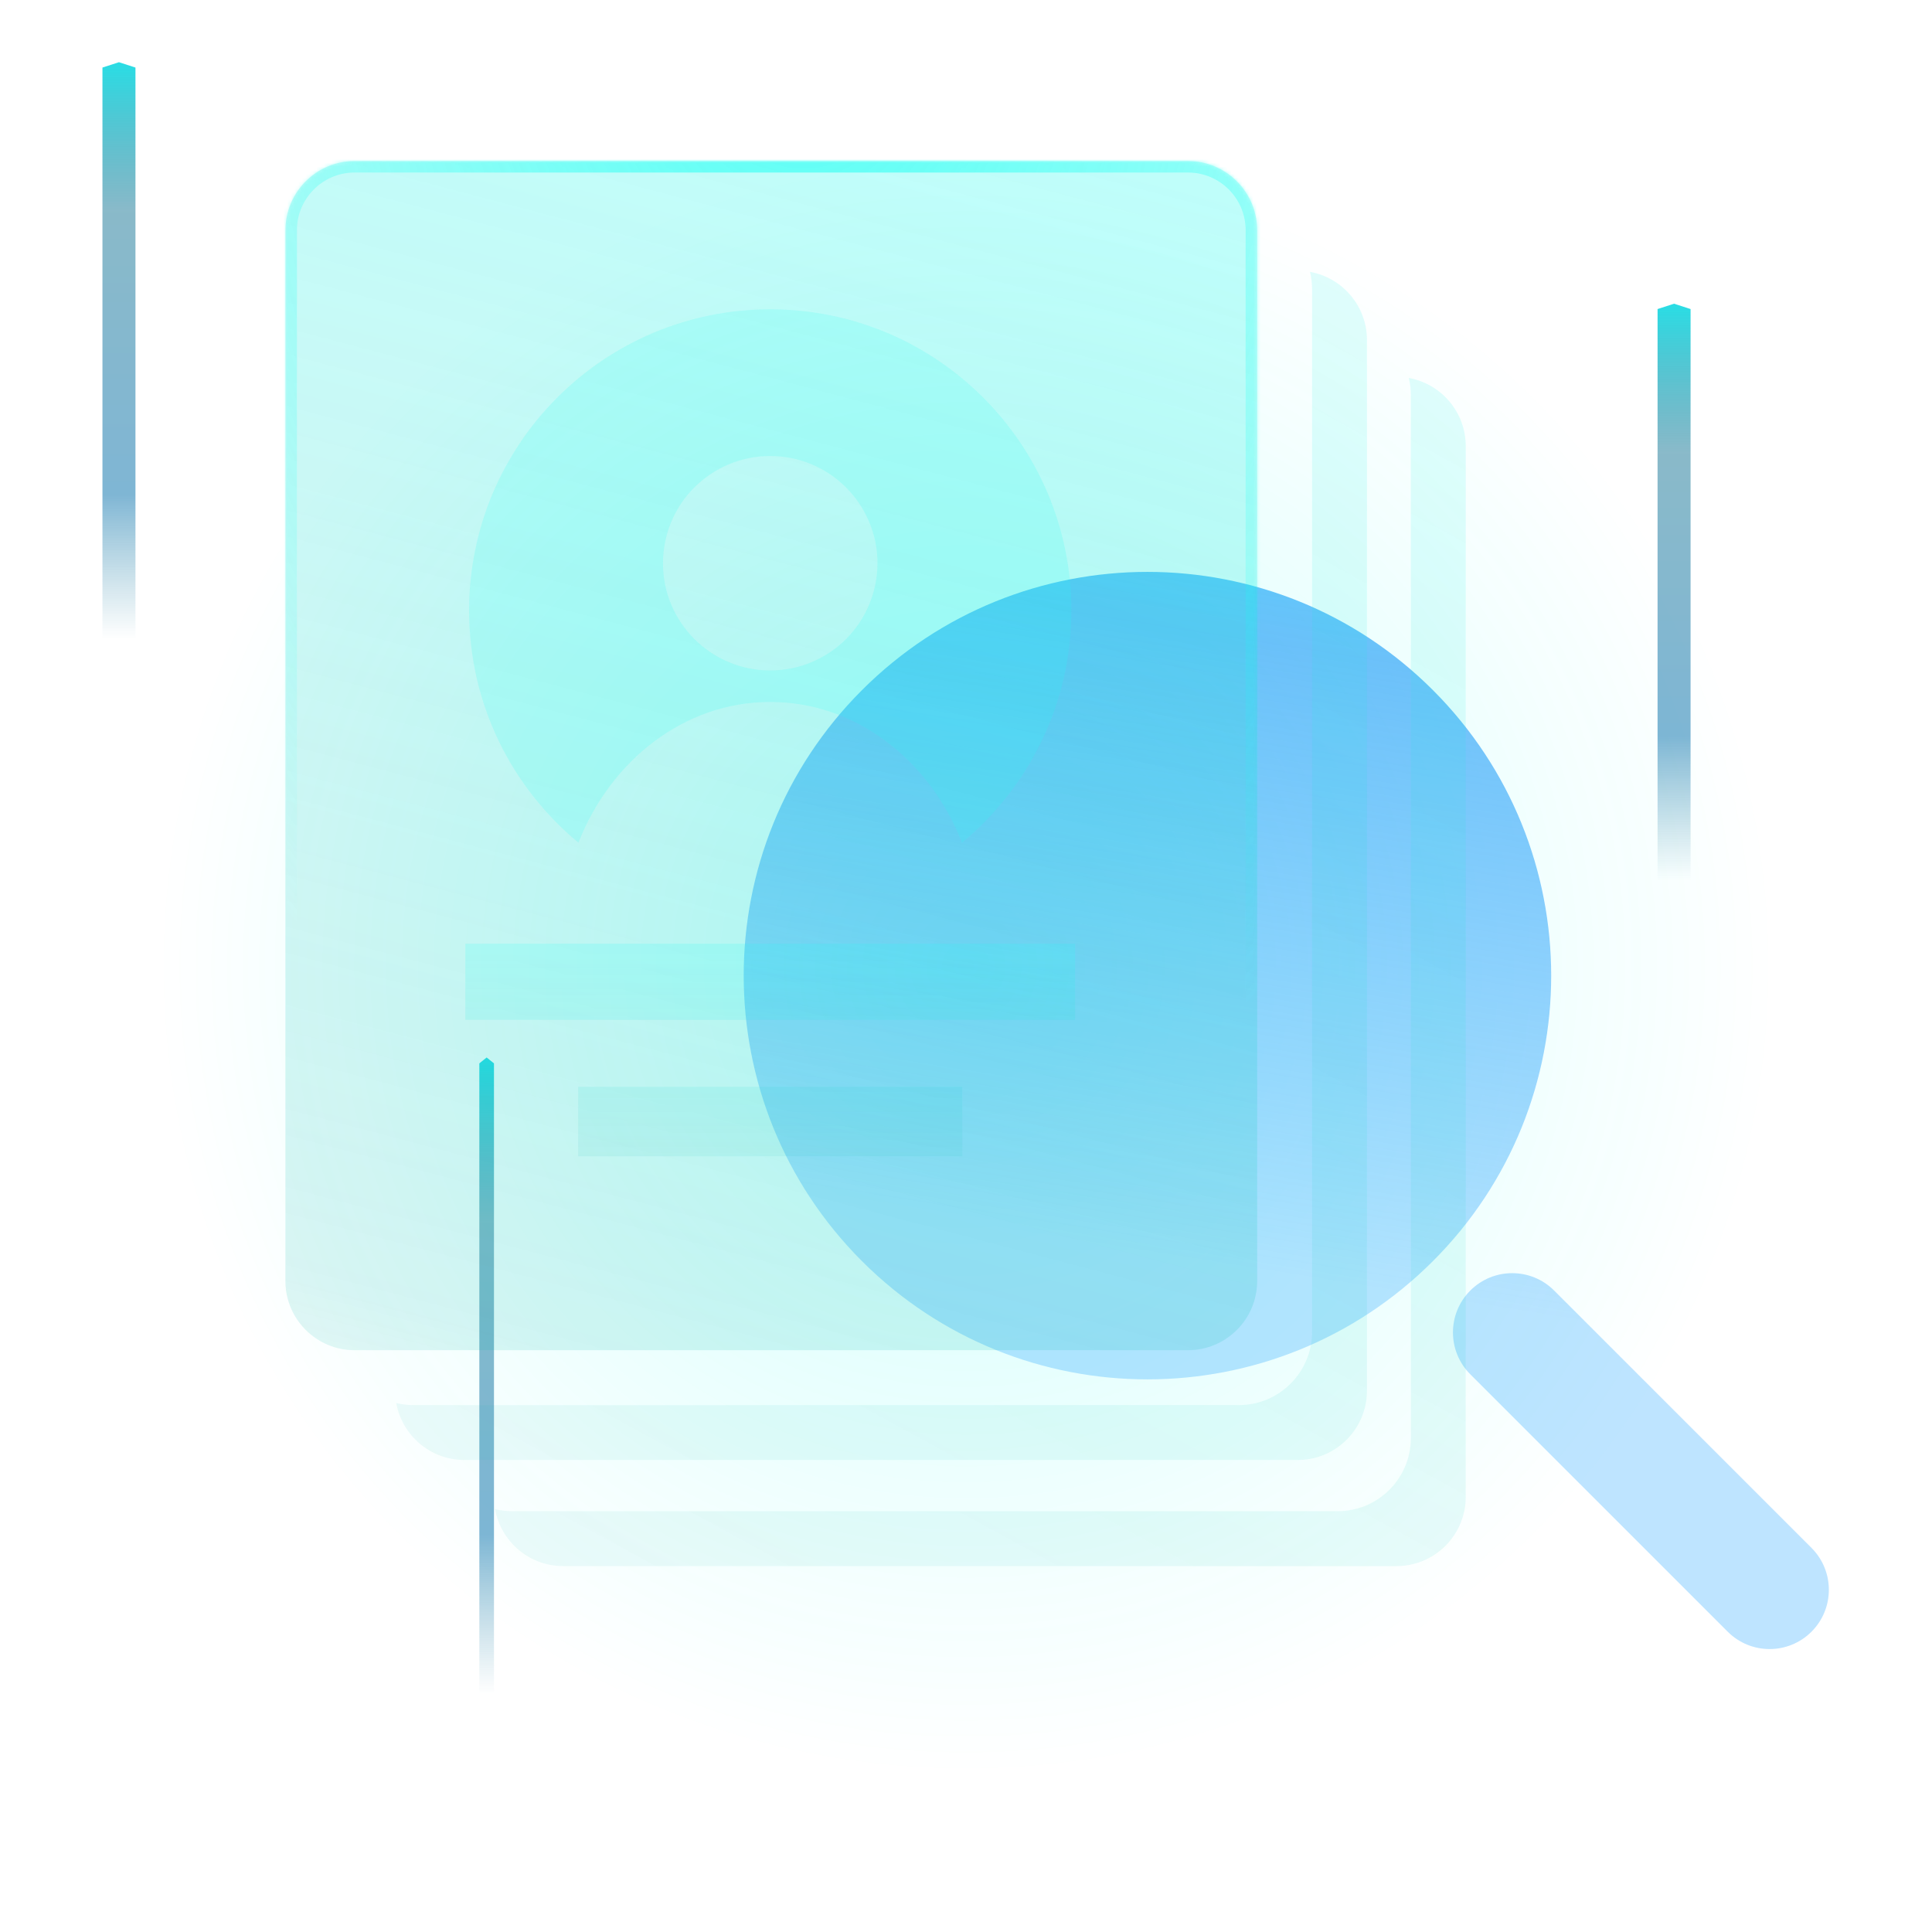 <svg width="528" height="528" viewBox="0 0 528 528" fill="none" xmlns="http://www.w3.org/2000/svg">
    <circle cx="264" cy="264" r="264" fill="url(#paint0_radial_13717_173140)"/>
    <path d="M37.02 224.461L28 224.461L28 18.46L32.51 17.001L37.02 18.46L37.02 224.461Z" fill="url(#paint1_linear_13717_173140)" style="mix-blend-mode:screen"/>
    <path d="M462.02 290.461L453 290.461L453 84.46L457.51 83.001L462.02 84.46L462.02 290.461Z" fill="url(#paint2_linear_13717_173140)" style="mix-blend-mode:screen"/>
    <path d="M135 518L131 518L131 290.61L133 289L135 290.61L135 518Z" fill="url(#paint3_linear_13717_173140)" style="mix-blend-mode:screen"/>
    <path fill-rule="evenodd" clip-rule="evenodd" d="M391.609 344.654C434.699 301.563 434.699 231.7 391.609 188.61C348.519 145.52 278.655 145.52 235.565 188.61C192.475 231.7 192.475 301.563 235.565 344.654C278.655 387.744 348.519 387.744 391.609 344.654ZM401.825 352.689C395.501 359.013 395.501 369.267 401.825 375.591L472.166 445.931C478.49 452.255 488.743 452.255 495.067 445.931C501.391 439.607 501.391 429.354 495.067 423.029L424.727 352.689C418.403 346.365 408.149 346.365 401.825 352.689Z" fill="url(#paint4_linear_13717_173140)" style="mix-blend-mode:screen"/>
    <g opacity="0.7">
        <path d="M324.651 44H96.923C86.472 44 78 52.472 78 62.923V350.077C78 360.528 86.472 369 96.923 369H324.651C335.102 369 343.574 360.528 343.574 350.077V62.923C343.574 52.472 335.102 44 324.651 44Z" fill="url(#paint5_linear_13717_173140)"/>
        <mask id="path-7-inside-1_13717_173140" fill="white">
            <path d="M324.651 44H96.923C86.472 44 78 52.472 78 62.923V350.077C78 360.528 86.472 369 96.923 369H324.651C335.102 369 343.574 360.528 343.574 350.077V62.923C343.574 52.472 335.102 44 324.651 44Z"/>
        </mask>
        <path d="M96.923 47.15H324.651V40.85H96.923V47.15ZM340.424 62.923V350.077H346.724V62.923H340.424ZM324.651 365.85H96.923V372.15H324.651V365.85ZM81.15 350.077V62.923H74.85V350.077H81.15ZM96.923 365.85C88.212 365.85 81.15 358.788 81.15 350.077H74.85C74.85 362.268 84.733 372.15 96.923 372.15V365.85ZM340.424 350.077C340.424 358.788 333.362 365.85 324.651 365.85V372.15C336.841 372.15 346.724 362.268 346.724 350.077H340.424ZM324.651 47.15C333.362 47.15 340.424 54.212 340.424 62.923H346.724C346.724 50.733 336.841 40.85 324.651 40.85V47.15ZM96.923 40.85C84.733 40.85 74.85 50.732 74.85 62.923H81.15C81.15 54.212 88.212 47.15 96.923 47.15V40.85Z" fill="url(#paint6_radial_13717_173140)" mask="url(#path-7-inside-1_13717_173140)"/>
        <path opacity="0.5" fill-rule="evenodd" clip-rule="evenodd" d="M108.3 383.445C109.808 383.808 111.382 384.001 113.002 384.001H338.576C349.621 384.001 358.576 375.046 358.576 364.001V79.001C358.576 77.381 358.383 75.806 358.02 74.299C366.864 75.888 373.575 83.621 373.575 92.923V380.077C373.575 390.528 365.103 399 354.652 399H126.924C117.622 399 109.888 392.289 108.3 383.445Z" fill="url(#paint7_linear_13717_173140)"/>
        <path opacity="0.5" fill-rule="evenodd" clip-rule="evenodd" d="M135.299 412.445C136.807 412.808 138.381 413.001 140.001 413.001H365.575C376.621 413.001 385.575 404.046 385.575 393.001V108.001C385.575 106.381 385.382 104.807 385.019 103.299C393.863 104.888 400.574 112.622 400.574 121.923V409.077C400.574 419.528 392.102 428 381.651 428H153.923C144.622 428 136.888 421.289 135.299 412.445Z" fill="url(#paint8_linear_13717_173140)"/>
        <path fill-rule="evenodd" clip-rule="evenodd" d="M292.799 166.837C292.799 121.392 255.942 84.534 210.497 84.534C165.052 84.534 128.194 121.392 128.194 166.837C128.194 192.375 139.82 215.181 158.082 230.292C166.976 207.681 187.077 191.845 210.497 191.845C233.916 191.845 254.046 207.681 262.912 230.292C281.145 215.181 292.799 192.375 292.799 166.837ZM210.497 183.23C194.326 183.23 181.195 170.127 181.195 153.928C181.195 137.73 194.326 124.626 210.497 124.626C226.667 124.626 239.799 137.758 239.799 153.928C239.799 170.099 226.667 183.23 210.497 183.23ZM293.815 257.903H127.174V278.733H293.815V257.903ZM158 297H263V316H158V297Z" fill="url(#paint9_linear_13717_173140)"/>
    </g>
    <defs>
        <radialGradient id="paint0_radial_13717_173140" cx="0" cy="0" r="1" gradientUnits="userSpaceOnUse" gradientTransform="translate(264 264) rotate(90) scale(250.8)">
            <stop stop-color="#0EFFF1" stop-opacity="0.2"/>
            <stop offset="0.88" stop-color="#0EFFF1" stop-opacity="0"/>
        </radialGradient>
        <linearGradient id="paint1_linear_13717_173140" x1="36.43" y1="224.812" x2="36.43" y2="0.862" gradientUnits="userSpaceOnUse">
            <stop offset="0.224" stop-color="#187C9B" stop-opacity="0"/>
            <stop offset="0.4" stop-color="#006DAA" stop-opacity="0.5"/>
            <stop offset="0.745" stop-color="#157594" stop-opacity="0.5"/>
            <stop offset="1" stop-color="#01FFFF"/>
        </linearGradient>
        <linearGradient id="paint2_linear_13717_173140" x1="461.43" y1="290.812" x2="461.43" y2="66.862" gradientUnits="userSpaceOnUse">
            <stop offset="0.224" stop-color="#187C9B" stop-opacity="0"/>
            <stop offset="0.4" stop-color="#006DAA" stop-opacity="0.5"/>
            <stop offset="0.745" stop-color="#157594" stop-opacity="0.5"/>
            <stop offset="1" stop-color="#01FFFF"/>
        </linearGradient>
        <linearGradient id="paint3_linear_13717_173140" x1="134.739" y1="518.388" x2="134.739" y2="271.186" gradientUnits="userSpaceOnUse">
            <stop offset="0.224" stop-color="#187C9B" stop-opacity="0"/>
            <stop offset="0.4" stop-color="#006DAA" stop-opacity="0.5"/>
            <stop offset="0.745" stop-color="#157594" stop-opacity="0.5"/>
            <stop offset="1" stop-color="#01FFFF"/>
        </linearGradient>
        <linearGradient id="paint4_linear_13717_173140" x1="262.955" y1="-35.22" x2="205.536" y2="325.328" gradientUnits="userSpaceOnUse">
            <stop offset="0.121" stop-color="#01FFFF" stop-opacity="0.93"/>
            <stop offset="0.535" stop-color="#34A6F7" stop-opacity="0.7"/>
            <stop offset="1" stop-color="#2DA7FF" stop-opacity="0.31"/>
        </linearGradient>
        <linearGradient id="paint5_linear_13717_173140" x1="387" y1="68" x2="274.215" y2="495.194" gradientUnits="userSpaceOnUse">
            <stop stop-color="#1CFCEF" stop-opacity="0.4"/>
            <stop offset="0.794" stop-color="#09B7AD" stop-opacity="0.2"/>
            <stop offset="1" stop-color="#09B7AD" stop-opacity="0"/>
        </linearGradient>
        <radialGradient id="paint6_radial_13717_173140" cx="0" cy="0" r="1" gradientUnits="userSpaceOnUse" gradientTransform="translate(217 -13) rotate(88.203) scale(478.235 304.98)">
            <stop offset="0.017" stop-color="#0EFFF1"/>
            <stop offset="0.719" stop-color="#0EFFF1" stop-opacity="0"/>
            <stop offset="0.722" stop-color="#0EFFF1" stop-opacity="0"/>
        </radialGradient>
        <linearGradient id="paint7_linear_13717_173140" x1="424" y1="57" x2="154.091" y2="552.305" gradientUnits="userSpaceOnUse">
            <stop stop-color="#1CFCEF" stop-opacity="0.4"/>
            <stop offset="0.794" stop-color="#09B7AD" stop-opacity="0.2"/>
            <stop offset="1" stop-color="#09B7AD" stop-opacity="0"/>
        </linearGradient>
        <linearGradient id="paint8_linear_13717_173140" x1="451.007" y1="85.958" x2="181.068" y2="581.331" gradientUnits="userSpaceOnUse">
            <stop stop-color="#1CFCEF" stop-opacity="0.4"/>
            <stop offset="0.794" stop-color="#09B7AD" stop-opacity="0.2"/>
            <stop offset="1" stop-color="#09B7AD" stop-opacity="0"/>
        </linearGradient>
        <linearGradient id="paint9_linear_13717_173140" x1="134.866" y1="260.394" x2="134.866" y2="362.43" gradientUnits="userSpaceOnUse">
            <stop stop-color="#1CFCEF" stop-opacity="0.25"/>
            <stop offset="0.604" stop-color="#09B7AD" stop-opacity="0.121"/>
            <stop offset="1" stop-color="#09B7AD" stop-opacity="0"/>
        </linearGradient>
    </defs>
</svg>
